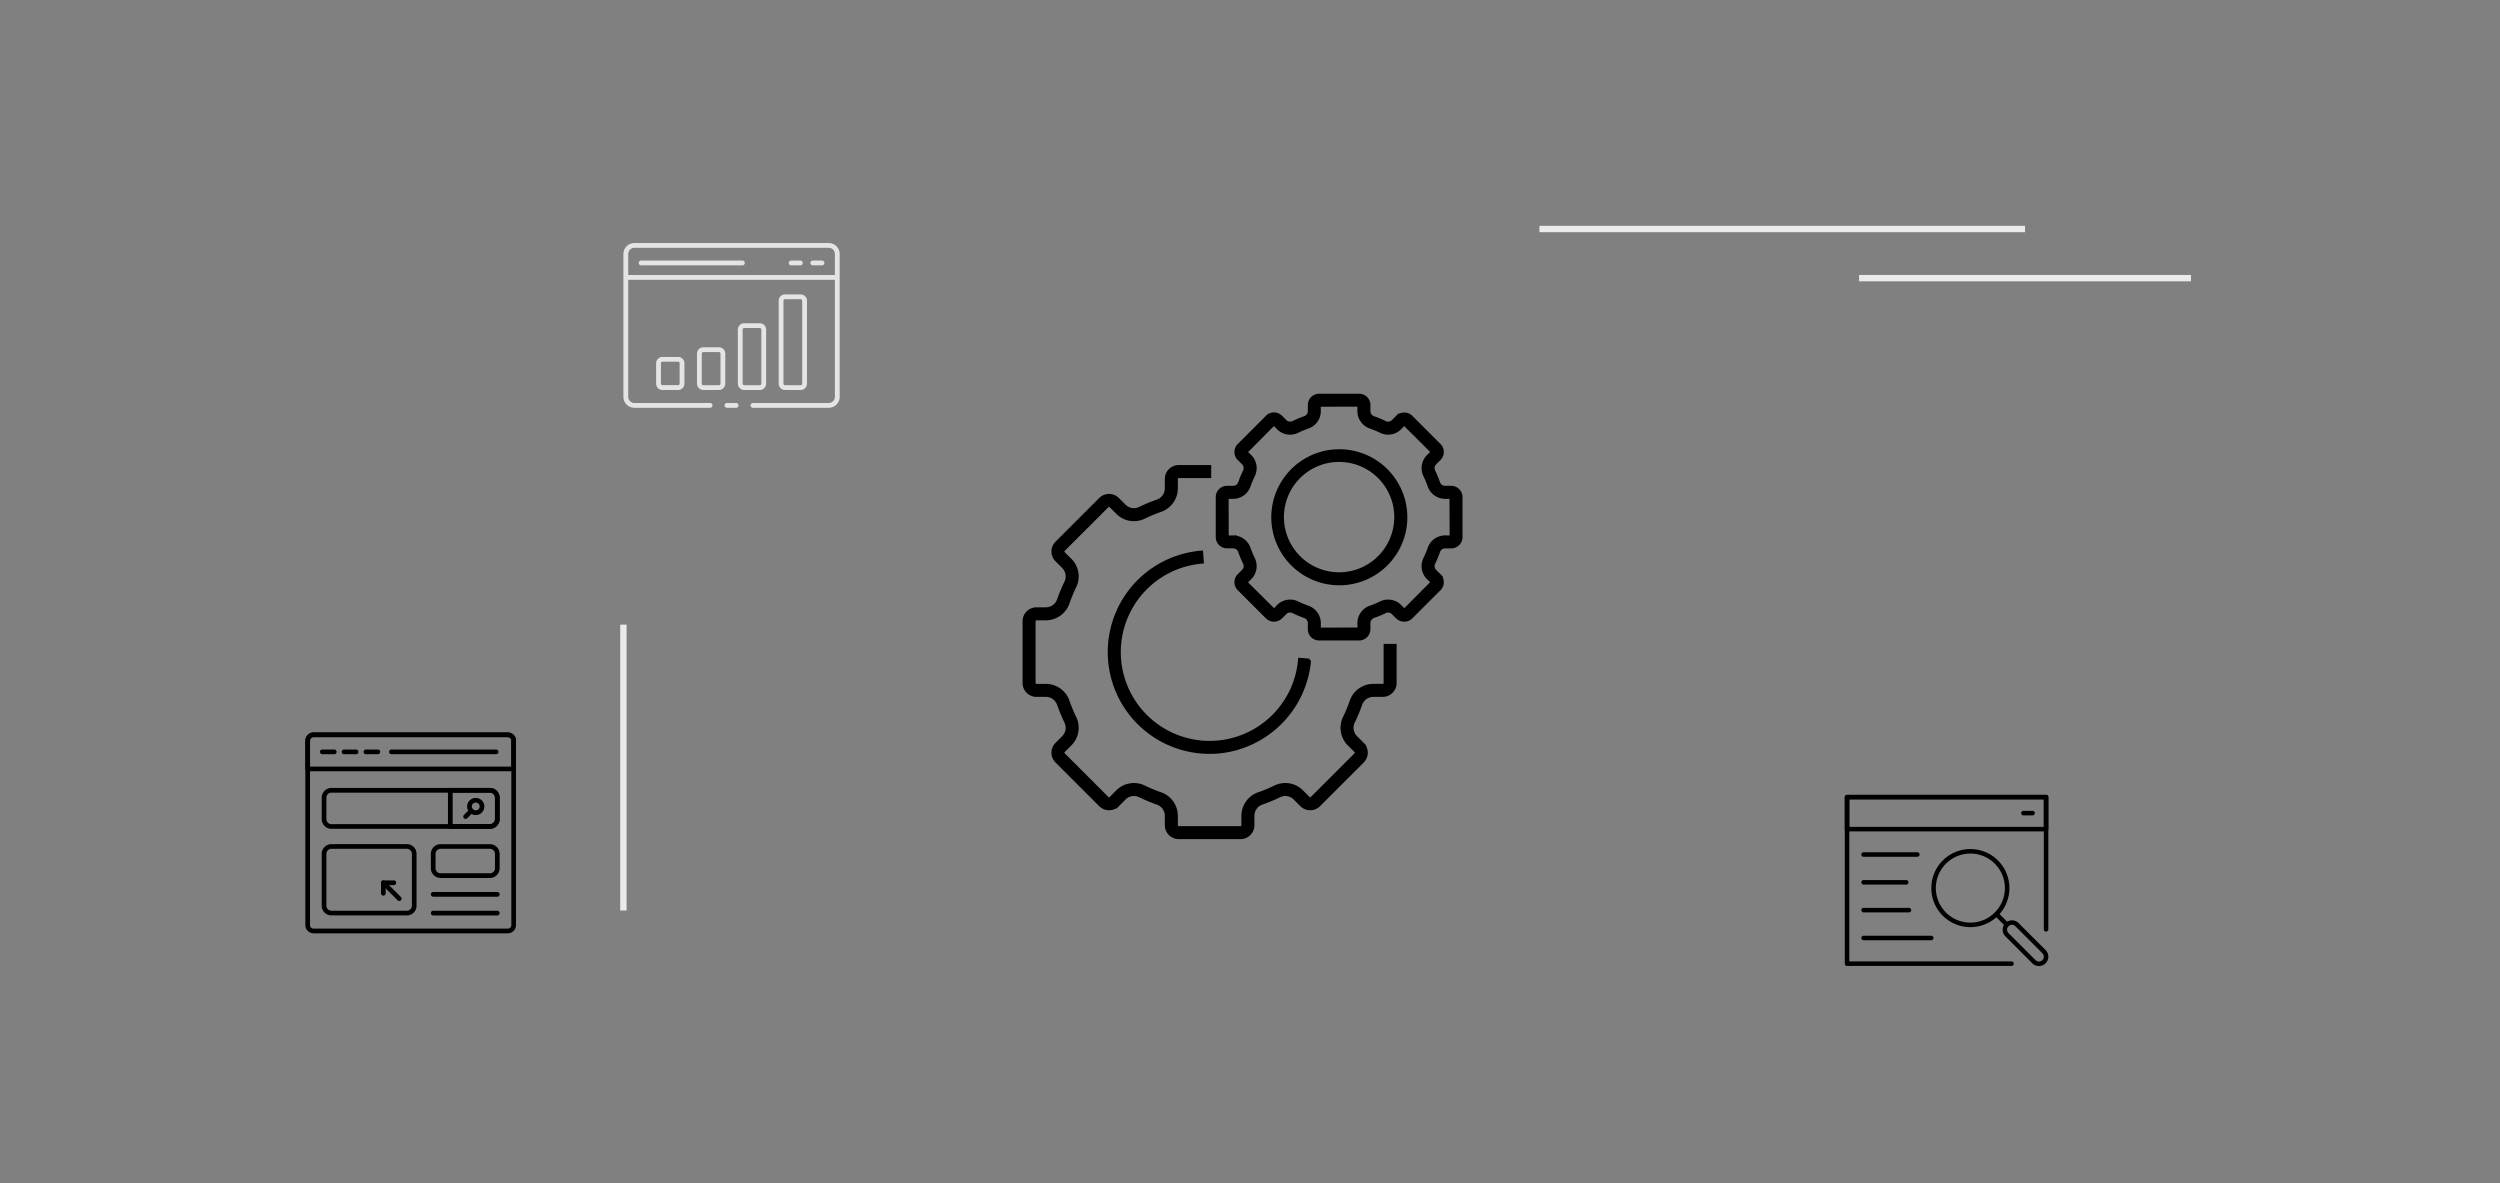 <?xml version="1.0" encoding="UTF-8"?>
<svg xmlns="http://www.w3.org/2000/svg" width="393" height="186" viewBox="0 0 393 186">
  <rect x="0" y="0" width="393" height="186" fill="#808080" stroke="none"/>
  <g id="Group_3269" data-name="Group 3269" transform="translate(-931 -58)">
    <g id="Rectangle_556" data-name="Rectangle 556" transform="translate(931 58)" fill="#fff" stroke="#f3f3f3" stroke-width="2" opacity="0">
      <rect width="393" height="186" rx="12" stroke="none"></rect>
      <rect x="1" y="1" width="391" height="184" rx="11" fill="none"></rect>
    </g>
    <g id="Group_3252" data-name="Group 3252" transform="translate(-17 -16.839)">
      <line id="Line_35" data-name="Line 35" x1="52.179" transform="translate(1240.246 118.562)" fill="none" stroke="#ebebeb" stroke-width="1"></line>
      <line id="Line_58" data-name="Line 58" y1="44.938" transform="translate(1046 173.031)" fill="none" stroke="#ebebeb" stroke-width="1"></line>
      <line id="Line_36" data-name="Line 36" x1="76.335" transform="translate(1190 110.839)" fill="none" stroke="#ebebeb" stroke-width="1"></line>
      <g id="manage-1170_1_" data-name="manage-1170 (1)" transform="translate(1107.432 136.985)">
        <path id="Path_7302" data-name="Path 7302" d="M35.576,99.091H25.865a1.937,1.937,0,0,1-1.935-1.935V95.711a2.125,2.125,0,0,0-1.4-2.028,25.258,25.258,0,0,1-2.809-1.167,2.106,2.106,0,0,0-2.407.433l-1.036,1.037a1.939,1.939,0,0,1-2.736,0L6.674,87.119a1.934,1.934,0,0,1,0-2.736l1.036-1.037a2.1,2.1,0,0,0,.434-2.405A25.123,25.123,0,0,1,6.976,78.13a2.126,2.126,0,0,0-2.028-1.4H3.5a1.937,1.937,0,0,1-1.935-1.935V65.084A1.937,1.937,0,0,1,3.5,63.149H4.949a2.125,2.125,0,0,0,2.028-1.4,25.077,25.077,0,0,1,1.167-2.809,2.106,2.106,0,0,0-.434-2.407L6.673,55.494a1.936,1.936,0,0,1,0-2.736l6.867-6.867a1.937,1.937,0,0,1,2.736,0l1.037,1.037a2.107,2.107,0,0,0,2.406.434,24.9,24.9,0,0,1,2.81-1.167,2.126,2.126,0,0,0,1.4-2.028V42.722a1.937,1.937,0,0,1,1.935-1.935h4.855v1.545H25.864a.391.391,0,0,0-.39.39v1.446a3.671,3.671,0,0,1-2.442,3.487A23.33,23.33,0,0,0,20.4,48.75a3.65,3.65,0,0,1-4.177-.729l-1.037-1.037a.391.391,0,0,0-.551,0L7.764,53.851a.39.39,0,0,0,0,.551L8.8,55.439a3.649,3.649,0,0,1,.729,4.177,23.8,23.8,0,0,0-1.093,2.635A3.67,3.67,0,0,1,4.95,64.694H3.5a.39.39,0,0,0-.39.39v9.711a.391.391,0,0,0,.39.39H4.949a3.672,3.672,0,0,1,3.487,2.442,23.428,23.428,0,0,0,1.094,2.636A3.649,3.649,0,0,1,8.8,84.438L7.766,85.476a.389.389,0,0,0,0,.551l6.867,6.867a.393.393,0,0,0,.552,0l1.036-1.037a3.652,3.652,0,0,1,4.177-.728,23.5,23.5,0,0,0,2.635,1.094,3.671,3.671,0,0,1,2.442,3.488v1.446a.391.391,0,0,0,.39.39h9.711a.39.39,0,0,0,.39-.39V95.711a3.672,3.672,0,0,1,2.442-3.488,23.46,23.46,0,0,0,2.635-1.094,3.651,3.651,0,0,1,4.176.728l1.037,1.037a.391.391,0,0,0,.553,0l6.866-6.867a.391.391,0,0,0,0-.55l-1.037-1.038a3.65,3.65,0,0,1-.729-4.176A23.346,23.346,0,0,0,53,77.626a3.67,3.67,0,0,1,3.487-2.442h1.446a.391.391,0,0,0,.39-.39V68.9h1.545v5.895a1.937,1.937,0,0,1-1.935,1.935H56.492a2.125,2.125,0,0,0-2.027,1.4,25.266,25.266,0,0,1-1.168,2.81,2.1,2.1,0,0,0,.434,2.405l1.037,1.037a1.936,1.936,0,0,1,0,2.736L47.9,93.987a1.937,1.937,0,0,1-2.736,0l-1.037-1.038a2.105,2.105,0,0,0-2.406-.433,25.17,25.17,0,0,1-2.81,1.167,2.126,2.126,0,0,0-1.4,2.028v1.446A1.937,1.937,0,0,1,35.576,99.091Z" transform="translate(0 -29.576)" stroke="#000" stroke-width="0.5"></path>
        <path id="Path_7303" data-name="Path 7303" d="M134.32,38.289h-6.287a1.527,1.527,0,0,1-1.525-1.525v-.936a1.1,1.1,0,0,0-.725-1.055A16.556,16.556,0,0,1,123.934,34a1.09,1.09,0,0,0-1.246.229l-.67.67a1.562,1.562,0,0,1-2.157,0l-4.444-4.445a1.526,1.526,0,0,1,0-2.157l.671-.671a1.089,1.089,0,0,0,.229-1.245,16.626,16.626,0,0,1-.769-1.849,1.1,1.1,0,0,0-1.055-.725h-.935a1.527,1.527,0,0,1-1.525-1.525V16a1.527,1.527,0,0,1,1.525-1.525h.936a1.1,1.1,0,0,0,1.055-.725,16.375,16.375,0,0,1,.769-1.85,1.089,1.089,0,0,0-.229-1.245l-.671-.671a1.528,1.528,0,0,1,0-2.157l4.446-4.445a1.513,1.513,0,0,1,1.077-.447h0a1.516,1.516,0,0,1,1.078.447l.67.671a1.088,1.088,0,0,0,1.245.229,16.485,16.485,0,0,1,1.85-.769,1.1,1.1,0,0,0,.725-1.055V1.525A1.525,1.525,0,0,1,128.034,0h6.287a1.527,1.527,0,0,1,1.525,1.525v.936a1.1,1.1,0,0,0,.725,1.054,16.654,16.654,0,0,1,1.85.769,1.091,1.091,0,0,0,1.245-.229l.671-.671a1.564,1.564,0,0,1,2.157,0l4.445,4.445a1.525,1.525,0,0,1,0,2.157l-.671.671a1.091,1.091,0,0,0-.229,1.246,16.272,16.272,0,0,1,.769,1.85,1.1,1.1,0,0,0,1.055.724h.936A1.527,1.527,0,0,1,150.323,16v6.287a1.527,1.527,0,0,1-1.525,1.525h-.936a1.1,1.1,0,0,0-1.055.725,16.472,16.472,0,0,1-.769,1.85,1.09,1.09,0,0,0,.229,1.245l.671.67a1.525,1.525,0,0,1,0,2.157L142.493,34.9a1.562,1.562,0,0,1-2.157,0l-.67-.671A1.086,1.086,0,0,0,138.42,34a16.556,16.556,0,0,1-1.85.769,1.1,1.1,0,0,0-.725,1.055v.936A1.528,1.528,0,0,1,134.32,38.289Zm-10.84-5.933a2.583,2.583,0,0,1,1.133.261,15.084,15.084,0,0,0,1.675.7,2.649,2.649,0,0,1,1.764,2.516v.936l6.266-.02-.019-.916a2.649,2.649,0,0,1,1.765-2.516,14.888,14.888,0,0,0,1.675-.7,2.636,2.636,0,0,1,3.016.524l.671.671,4.417-4.445-.671-.643a2.637,2.637,0,0,1-.524-3.016,14.914,14.914,0,0,0,.7-1.676,2.65,2.65,0,0,1,2.516-1.764h.936l-.02-6.246h-.916a2.65,2.65,0,0,1-2.516-1.764,14.985,14.985,0,0,0-.7-1.675,2.636,2.636,0,0,1,.524-3.016l.671-.671L141.4,4.478l-.643.671a2.636,2.636,0,0,1-3.015.524,15.019,15.019,0,0,0-1.676-.7A2.647,2.647,0,0,1,134.3,2.462V1.525l-6.266.02.019.916a2.649,2.649,0,0,1-1.763,2.515,14.927,14.927,0,0,0-1.676.7,2.637,2.637,0,0,1-3.016-.524l-.67-.671-4.417,4.445.671.643a2.634,2.634,0,0,1,.524,3.016,14.9,14.9,0,0,0-.7,1.675,2.648,2.648,0,0,1-2.515,1.765h-.936l.019,6.266.916-.02a2.648,2.648,0,0,1,2.515,1.764,15.067,15.067,0,0,0,.7,1.675,2.634,2.634,0,0,1-.524,3.016l-.671.671,4.445,4.417.643-.671A2.672,2.672,0,0,1,123.48,32.356Z" transform="translate(-80.1)" stroke="#000" stroke-width="0.5"></path>
        <path id="Path_7304" data-name="Path 7304" d="M66.095,121.172a15.751,15.751,0,0,1-1.3-31.451l.121,1.54a14.208,14.208,0,1,0,15.316,15.315l1.54.12a15.833,15.833,0,0,1-14.424,14.426C66.931,121.156,66.512,121.172,66.095,121.172Z" transform="translate(-35.354 -65.059)" stroke="#000" stroke-width="0.5"></path>
        <path id="Path_7305" data-name="Path 7305" d="M154.077,52.5a10.443,10.443,0,1,1,.836-.032h0Q154.493,52.5,154.077,52.5Zm-.026-19.393c-.237,0-.474.009-.713.029a8.925,8.925,0,0,0,1.453,17.791h0a8.925,8.925,0,0,0-.74-17.82Z" transform="translate(-102.988 -22.888)" stroke="#000" stroke-width="0.5"></path>
      </g>
      <g id="analytics-4294" transform="translate(1046 82.923)">
        <path id="Path_7306" data-name="Path 7306" d="M34.213,51.336H18.3a.378.378,0,1,1,0-.756H34.213a.378.378,0,1,1,0,.756Z" transform="translate(-15.513 -17.709)" fill="#e4e4e4"></path>
        <path id="Path_7307" data-name="Path 7307" d="M220.459,51.336h-1.441a.378.378,0,1,1,0-.756h1.441a.378.378,0,0,1,0,.756Z" transform="translate(-189.246 -17.709)" fill="#e4e4e4"></path>
        <path id="Path_7308" data-name="Path 7308" d="M195.169,51.336h-1.441a.378.378,0,1,1,0-.756h1.441a.378.378,0,1,1,0,.756Z" transform="translate(-167.356 -17.709)" fill="#e4e4e4"></path>
        <path id="Path_7309" data-name="Path 7309" d="M120.1,217.912h-1.441a.378.378,0,1,1,0-.756H120.1a.378.378,0,1,1,0,.756Z" transform="translate(-102.38 -161.891)" fill="#e4e4e4"></path>
        <path id="Path_7310" data-name="Path 7310" d="M32.272,30.12H1.728A1.73,1.73,0,0,0,0,31.848V54.294a1.729,1.729,0,0,0,1.728,1.727h11.9a.378.378,0,1,0,0-.756H1.728a.973.973,0,0,1-.972-.972V35.9H33.244V54.294a.973.973,0,0,1-.972.972h-11.9a.378.378,0,1,0,0,.756h11.9A1.729,1.729,0,0,0,34,54.294V31.848A1.73,1.73,0,0,0,32.272,30.12ZM.756,35.144v-3.3a.973.973,0,0,1,.972-.972H32.272a.973.973,0,0,1,.972.972v3.3Z" fill="#e4e4e4"></path>
        <path id="Path_7311" data-name="Path 7311" d="M41.689,168.443H39.24a1,1,0,0,1-1-1v-3.2a1,1,0,0,1,1-1h2.449a1,1,0,0,1,1,1v3.2A1,1,0,0,1,41.689,168.443Zm-2.449-4.452a.246.246,0,0,0-.246.246v3.2a.246.246,0,0,0,.246.246h2.449a.246.246,0,0,0,.246-.246v-3.2a.246.246,0,0,0-.246-.246Z" transform="translate(-33.098 -115.219)" fill="#e4e4e4"></path>
        <path id="Path_7312" data-name="Path 7312" d="M89.459,158.712H87.01a1,1,0,0,1-1-1v-4.716a1,1,0,0,1,1-1h2.449a1,1,0,0,1,1,1v4.715A1,1,0,0,1,89.459,158.712Zm-2.449-5.963a.246.246,0,0,0-.246.246v4.715a.246.246,0,0,0,.246.246h2.449a.246.246,0,0,0,.246-.246v-4.715a.246.246,0,0,0-.246-.246Z" transform="translate(-74.445 -105.488)" fill="#e4e4e4"></path>
        <path id="Path_7313" data-name="Path 7313" d="M137.229,134.389H134.78a1,1,0,0,1-1-1v-8.494a1,1,0,0,1,1-1h2.449a1,1,0,0,1,1,1v8.493A1,1,0,0,1,137.229,134.389Zm-2.449-9.741a.246.246,0,0,0-.246.246v8.493a.246.246,0,0,0,.246.246h2.449a.246.246,0,0,0,.246-.246v-8.493a.246.246,0,0,0-.246-.246Z" transform="translate(-115.793 -81.166)" fill="#e4e4e4"></path>
        <path id="Path_7314" data-name="Path 7314" d="M185,105.2H182.55a1,1,0,0,1-1-1V91.174a1,1,0,0,1,1-1H185a1,1,0,0,1,1,1V104.2A1,1,0,0,1,185,105.2ZM182.55,90.928a.246.246,0,0,0-.246.246V104.2a.246.246,0,0,0,.246.246H185a.246.246,0,0,0,.246-.246V91.174a.246.246,0,0,0-.246-.246Z" transform="translate(-157.141 -51.979)" fill="#e4e4e4"></path>
      </g>
      <g id="web-search-8943_1_" data-name="web-search-8943 (1)" transform="translate(1238 179.691)">
        <path id="Path_7315" data-name="Path 7315" d="M113.7,99.72a6.139,6.139,0,1,1,4.341-10.48h0A6.14,6.14,0,0,1,113.7,99.72Zm0-11.567a5.428,5.428,0,1,0,3.838,1.59h0A5.393,5.393,0,0,0,113.7,88.153Z" transform="translate(-93.957 -58.824)"></path>
        <path id="Path_7316" data-name="Path 7316" d="M187.58,167.835a.354.354,0,0,1-.251-.1l-1.65-1.65a.355.355,0,0,1,.5-.5l1.65,1.65a.356.356,0,0,1-.251.607Z" transform="translate(-162.095 -126.984)"></path>
        <path id="Path_7317" data-name="Path 7317" d="M201.755,183.131a1.469,1.469,0,0,1-1.042-.431l-4.249-4.25a1.473,1.473,0,0,1,2.083-2.083l4.25,4.25a1.472,1.472,0,0,1-1.042,2.514Zm-4.25-6.484a.762.762,0,0,0-.539,1.3l4.25,4.25a.762.762,0,0,0,1.078-1.078l-4.25-4.25A.76.76,0,0,0,197.505,176.646Z" transform="translate(-171.23 -136.121)"></path>
        <path id="Path_7318" data-name="Path 7318" d="M31.643,25.846H.356A.356.356,0,0,1,0,25.49V20.453A.356.356,0,0,1,.356,20.1H31.643a.355.355,0,0,1,.356.356V25.49A.356.356,0,0,1,31.643,25.846ZM.711,25.135H31.287V20.808H.711Z"></path>
        <path id="Path_7319" data-name="Path 7319" d="M221.105,40.714h-1.438a.356.356,0,1,1,0-.711h1.438a.356.356,0,0,1,0,.711Z" transform="translate(-191.564 -17.387)"></path>
        <path id="Path_7320" data-name="Path 7320" d="M29.5,92.14H21.1a.356.356,0,1,1,0-.711h8.4a.356.356,0,1,1,0,.711Z" transform="translate(-18.119 -62.307)"></path>
        <path id="Path_7321" data-name="Path 7321" d="M27.75,126.689H21.1a.356.356,0,1,1,0-.711H27.75a.356.356,0,1,1,0,.711Z" transform="translate(-18.119 -92.484)"></path>
        <path id="Path_7322" data-name="Path 7322" d="M28.187,161.241H21.1a.356.356,0,1,1,0-.711h7.089a.356.356,0,1,1,0,.711Z" transform="translate(-18.119 -122.664)"></path>
        <path id="Path_7323" data-name="Path 7323" d="M31.685,195.8H21.1a.356.356,0,1,1,0-.711H31.685a.356.356,0,1,1,0,.711Z" transform="translate(-18.119 -152.847)"></path>
        <path id="Path_7324" data-name="Path 7324" d="M26.225,46.994H.356A.355.355,0,0,1,0,46.639V20.453A.356.356,0,0,1,.356,20.1H31.643a.355.355,0,0,1,.356.356V41.221a.356.356,0,1,1-.711,0V20.808H.711V46.283H26.225a.356.356,0,0,1,0,.711Z"></path>
      </g>
      <g id="website-page-design-12693" transform="translate(996 184.096)">
        <path id="Path_7325" data-name="Path 7325" d="M31.824,37.459H1.291A1.293,1.293,0,0,1,0,36.167V7.176A1.293,1.293,0,0,1,1.291,5.884H31.824a1.293,1.293,0,0,1,1.291,1.291V36.167A1.293,1.293,0,0,1,31.824,37.459ZM1.291,6.62a.556.556,0,0,0-.556.556V36.167a.556.556,0,0,0,.556.556H31.824a.557.557,0,0,0,.556-.556V7.176a.556.556,0,0,0-.556-.556Z"></path>
        <path id="Path_7326" data-name="Path 7326" d="M32.747,11.989H.368A.368.368,0,0,1,0,11.621V7.176A1.293,1.293,0,0,1,1.291,5.884H31.824a1.293,1.293,0,0,1,1.291,1.291v4.446A.368.368,0,0,1,32.747,11.989ZM.736,11.253H32.379V7.176a.556.556,0,0,0-.556-.556H1.291a.556.556,0,0,0-.556.556Z"></path>
        <path id="Path_7327" data-name="Path 7327" d="M46.089,78.95H21.171a1.528,1.528,0,0,1-1.526-1.526V74.052a1.528,1.528,0,0,1,1.526-1.526H46.09a1.528,1.528,0,0,1,1.526,1.526v3.372A1.528,1.528,0,0,1,46.089,78.95ZM21.171,73.262a.791.791,0,0,0-.79.79v3.372a.791.791,0,0,0,.79.79H46.09a.791.791,0,0,0,.79-.79V74.052a.791.791,0,0,0-.79-.79Z" transform="translate(-17.072 -57.916)"></path>
        <path id="Path_7328" data-name="Path 7328" d="M177.831,78.948H171.6a.368.368,0,0,1-.368-.368V72.891a.368.368,0,0,1,.368-.368h6.227a1.528,1.528,0,0,1,1.526,1.526v3.372A1.528,1.528,0,0,1,177.831,78.948Zm-5.859-.736h5.859a.791.791,0,0,0,.79-.79V74.05a.791.791,0,0,0-.79-.79h-5.859Z" transform="translate(-148.814 -57.913)"></path>
        <path id="Path_7329" data-name="Path 7329" d="M195.6,87.2a1.352,1.352,0,0,1-.956-2.308,1.384,1.384,0,0,1,1.912,0A1.352,1.352,0,0,1,195.6,87.2Zm0-1.968a.616.616,0,0,0-.436,1.052.631.631,0,0,0,.871,0,.616.616,0,0,0-.436-1.052Z" transform="translate(-168.814 -68.328)"></path>
        <path id="Path_7330" data-name="Path 7330" d="M189.972,98.868a.368.368,0,0,1-.26-.628l.9-.9a.368.368,0,0,1,.52.52l-.9.9A.368.368,0,0,1,189.972,98.868Z" transform="translate(-164.777 -79.39)"></path>
        <path id="Path_7331" data-name="Path 7331" d="M33.028,151.173H21.171a1.528,1.528,0,0,1-1.526-1.526v-8.155a1.528,1.528,0,0,1,1.526-1.526H33.028a1.528,1.528,0,0,1,1.526,1.526v8.154A1.528,1.528,0,0,1,33.028,151.173ZM21.171,140.7a.791.791,0,0,0-.79.79v8.154a.791.791,0,0,0,.79.79H33.028a.791.791,0,0,0,.79-.79v-8.154a.791.791,0,0,0-.79-.79Z" transform="translate(-17.072 -116.525)"></path>
        <path id="Path_7332" data-name="Path 7332" d="M159.982,145.289h-7.758a1.528,1.528,0,0,1-1.526-1.526V141.5a1.528,1.528,0,0,1,1.526-1.526h7.758a1.528,1.528,0,0,1,1.526,1.526v2.267A1.528,1.528,0,0,1,159.982,145.289Zm-7.758-4.584a.791.791,0,0,0-.79.79v2.267a.791.791,0,0,0,.79.79h7.758a.791.791,0,0,0,.79-.79v-2.267a.791.791,0,0,0-.79-.79Z" transform="translate(-130.965 -116.527)"></path>
        <path id="Path_7333" data-name="Path 7333" d="M91.187,185.912a.368.368,0,0,1-.368-.368v-1.652a.368.368,0,0,1,.368-.368H92.84a.368.368,0,1,1,0,.736H91.555v1.285A.368.368,0,0,1,91.187,185.912Z" transform="translate(-78.927 -154.379)"></path>
        <path id="Path_7334" data-name="Path 7334" d="M93.682,186.757a.367.367,0,0,1-.26-.108l-2.5-2.5a.368.368,0,0,1,.52-.52l2.5,2.5a.368.368,0,0,1-.26.628Z" transform="translate(-78.924 -154.379)"></path>
        <path id="Path_7335" data-name="Path 7335" d="M161.14,220.672H151.065a.368.368,0,0,1,0-.736H161.14a.368.368,0,1,1,0,.736Z" transform="translate(-130.965 -186.023)"></path>
        <path id="Path_7336" data-name="Path 7336" d="M161.14,198.192H151.065a.368.368,0,0,1,0-.736H161.14a.368.368,0,0,1,0,.736Z" transform="translate(-130.965 -166.487)"></path>
        <path id="Path_7337" data-name="Path 7337" d="M117.365,27.122H100.907a.368.368,0,1,1,0-.736h16.458a.368.368,0,1,1,0,.736Z" transform="translate(-87.374 -17.817)"></path>
        <path id="Path_7338" data-name="Path 7338" d="M72.149,27.122H70.27a.368.368,0,0,1,0-.736h1.879a.368.368,0,1,1,0,.736Z" transform="translate(-60.748 -17.817)"></path>
        <path id="Path_7339" data-name="Path 7339" d="M45.979,27.122H44.1a.368.368,0,0,1,0-.736h1.879a.368.368,0,1,1,0,.736Z" transform="translate(-38.006 -17.817)"></path>
        <path id="Path_7340" data-name="Path 7340" d="M19.813,27.122H17.933a.368.368,0,0,1,0-.736h1.879a.368.368,0,1,1,0,.736Z" transform="translate(-15.265 -17.817)"></path>
      </g>
    </g>
  </g>
</svg>

